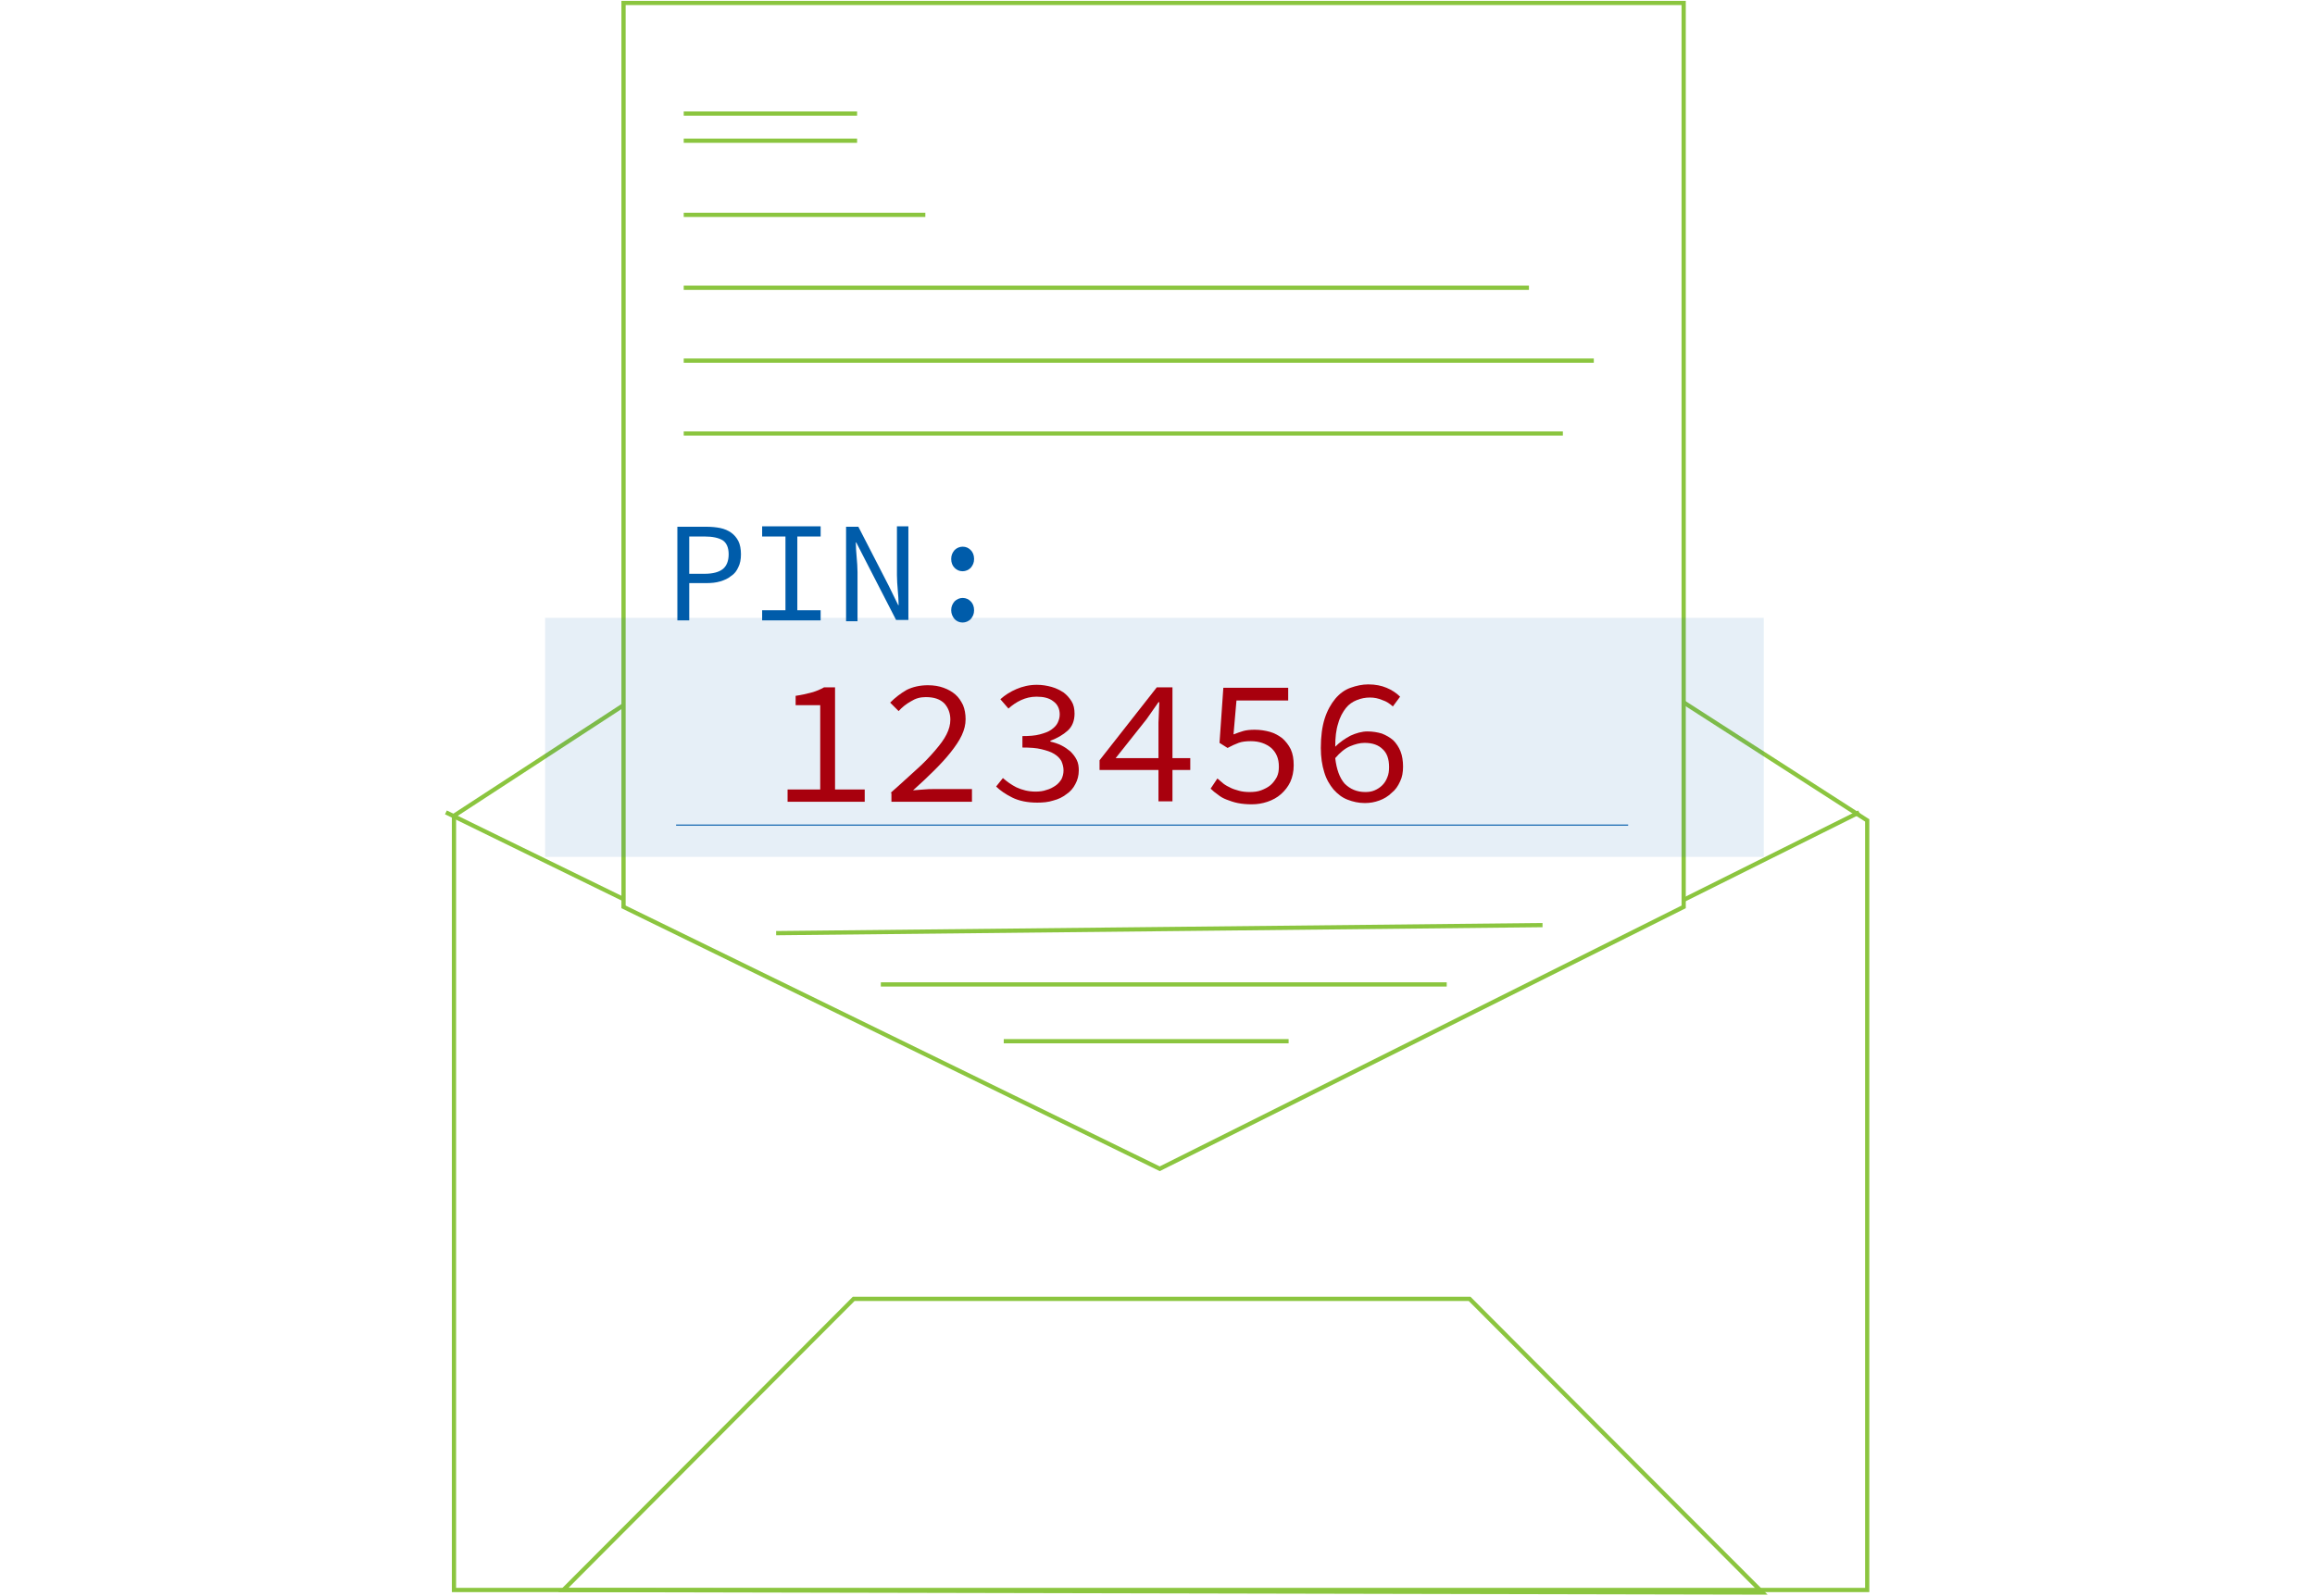 <?xml version="1.0" encoding="utf-8"?>
<!-- Generator: Adobe Illustrator 23.0.6, SVG Export Plug-In . SVG Version: 6.00 Build 0)  -->
<svg version="1.1" id="Layer_1" xmlns="http://www.w3.org/2000/svg" xmlns:xlink="http://www.w3.org/1999/xlink" x="0px" y="0px"
	 viewBox="0 0 580 400" style="enable-background:new 0 0 580 400;" xml:space="preserve">
<style type="text/css">
	.st0{fill:#FFFFFF;}
	.st1{display:none;}
	.st2{display:inline;fill:none;}
	.st3{fill:none;stroke:#8BC53F;stroke-miterlimit:10;}
	.st4{fill:#FFFFFF;stroke:#8BC53F;stroke-miterlimit:10;}
	.st5{fill:none;stroke:#005CAA;stroke-width:0.25;stroke-miterlimit:10;}
	.st6{opacity:0.1;fill:#005CAA;enable-background:new    ;}
	.st7{enable-background:new    ;}
	.st8{fill:#005CAA;}
	.st9{fill:#A8000D;}
</style>
<g>
	<title>background</title>
	<rect id="canvas_background" x="-1" y="-1" class="st0" width="582" height="402"/>
	<g id="canvasGrid_1_" class="st1">
		<rect id="svg_1_1_" class="st2" width="580" height="400"/>
	</g>
</g>
<g>
	<title>background</title>
	<g id="canvasGrid" class="st1">
		<rect id="svg_1" class="st2" width="580" height="400"/>
	</g>
</g>
<g>
	<title>Layer 1</title>
	<g id="svg_8" transform="matrix(1.062, 0, 0, 1.062, 0, 0)">
	</g>
	<g id="svg_7" transform="matrix(1.062, 0, 0, 1.062, 0, 0)">
		<g id="svg_10">
			<polygon id="svg_11" class="st3" points="107.1,192.5 107.1,375.2 440.5,375.2 440.5,193.6 271.8,85.1 			"/>
			<polyline id="svg_12" class="st3" points="105.2,191.7 273.6,274 438.6,191.7 			"/>
			<polygon id="svg_13" class="st4" points="147.1,214 147.1,0.7 397.2,0.7 397.2,214 273.6,275.8 			"/>
			<line id="svg_14" class="st5" x1="159.5" y1="194.7" x2="384.1" y2="194.7"/>
			<line id="svg_15" class="st3" x1="183.1" y1="220.2" x2="363.9" y2="218.3"/>
			<line id="svg_16" class="st3" x1="207.8" y1="232.3" x2="341.3" y2="232.3"/>
			<line id="svg_17" class="st3" x1="236.8" y1="245.7" x2="304" y2="245.7"/>
			<line id="svg_18" class="st3" x1="161.3" y1="26.8" x2="202.2" y2="26.8"/>
			<line id="svg_19" class="st3" x1="161.3" y1="33.2" x2="202.2" y2="33.2"/>
			<line id="svg_20" class="st3" x1="161.3" y1="50.7" x2="218.3" y2="50.7"/>
			<line id="svg_21" class="st3" x1="161.3" y1="67.9" x2="360.7" y2="67.9"/>
			<line id="svg_22" class="st3" x1="161.3" y1="85.1" x2="376" y2="85.1"/>
			<line id="svg_23" class="st3" x1="161.3" y1="102.3" x2="368.7" y2="102.3"/>
			<polygon id="svg_24" class="st3" points="132.9,375.2 201.4,306.5 346.7,306.5 415.8,375.8 			"/>
			<rect id="svg_25" x="128.6" y="145.8" class="st6" width="287.5" height="56.4"/>
			<g class="st7">
				<path class="st8" d="M159.8,124.3h6.8c1.2,0,2.3,0.1,3.3,0.3c1,0.2,1.9,0.6,2.6,1.1c0.7,0.5,1.3,1.2,1.7,2
					c0.4,0.8,0.6,1.9,0.6,3.1s-0.2,2.2-0.6,3c-0.4,0.9-0.9,1.6-1.7,2.1c-0.7,0.6-1.6,1-2.6,1.3s-2.1,0.4-3.3,0.4h-4v8.8h-2.8V124.3z
					 M166.2,135.4c2,0,3.4-0.4,4.3-1.1c0.9-0.7,1.4-1.9,1.4-3.5s-0.5-2.7-1.4-3.3c-1-0.6-2.4-0.9-4.3-0.9h-3.6v8.8L166.2,135.4
					L166.2,135.4z"/>
				<path class="st8" d="M179.8,144h5.5v-17.4h-5.5v-2.4h13.8v2.4h-5.5V144h5.5v2.4h-13.8V144z"/>
				<path class="st8" d="M199.6,124.3h2.9l7.2,14l2.2,4.5h0.1c0-1.1-0.1-2.3-0.2-3.5c-0.1-1.2-0.2-2.4-0.2-3.6v-11.5h2.7v22.1h-2.9
					l-7.2-14L202,128h-0.1c0,1.1,0.1,2.3,0.2,3.5c0.1,1.2,0.2,2.3,0.2,3.5v11.6h-2.7L199.6,124.3L199.6,124.3z"/>
				<path class="st8" d="M224.4,131.9c0-0.9,0.3-1.5,0.8-2.1c0.5-0.5,1.2-0.8,1.9-0.8c0.8,0,1.4,0.3,1.9,0.8s0.8,1.2,0.8,2.1
					c0,0.9-0.3,1.5-0.8,2.1c-0.5,0.5-1.2,0.8-1.9,0.8c-0.8,0-1.4-0.3-1.9-0.8S224.4,132.8,224.4,131.9z M224.4,144
					c0-0.9,0.3-1.5,0.8-2.1c0.5-0.5,1.2-0.8,1.9-0.8c0.8,0,1.4,0.3,1.9,0.8s0.8,1.2,0.8,2.1c0,0.9-0.3,1.5-0.8,2.1
					c-0.5,0.5-1.2,0.8-1.9,0.8c-0.8,0-1.4-0.3-1.9-0.8C224.7,145.5,224.4,144.8,224.4,144z"/>
			</g>
			<g class="st7">
				<path class="st9" d="M204,186.3v2.9h-18.2v-2.9h7.7v-19.9h-5.8v-2.2c1.4-0.2,2.7-0.5,3.8-0.8s2-0.7,2.9-1.2h2.6v24.1L204,186.3
					L204,186.3z"/>
				<path class="st9" d="M210.1,187.1c2.3-2,4.3-3.9,6.1-5.5s3.2-3.1,4.4-4.5s2.1-2.6,2.7-3.8c0.6-1.2,0.9-2.3,0.9-3.5
					c0-1.5-0.5-2.8-1.4-3.8c-1-1-2.4-1.5-4.4-1.5c-1.3,0-2.4,0.3-3.5,1c-1.1,0.6-2.1,1.4-2.9,2.3l-2-2c1.2-1.2,2.5-2.2,3.9-3
					c1.4-0.7,3.1-1.1,5-1.1c1.4,0,2.6,0.2,3.7,0.6c1.1,0.4,2,0.9,2.8,1.6c0.8,0.7,1.3,1.5,1.8,2.5c0.4,1,0.6,2.1,0.6,3.3
					c0,1.3-0.3,2.5-0.9,3.8c-0.6,1.3-1.5,2.6-2.6,4s-2.4,2.8-3.9,4.3s-3.2,3.1-5,4.7c0.8-0.1,1.7-0.1,2.5-0.2
					c0.9-0.1,1.7-0.1,2.5-0.1h8.9v3h-19v-2.1H210.1z"/>
				<path class="st9" d="M236.6,183.6c0.9,0.8,2,1.6,3.2,2.2c1.3,0.6,2.8,1,4.5,1c0.9,0,1.8-0.1,2.6-0.4c0.8-0.2,1.5-0.6,2.1-1
					s1-0.9,1.4-1.5c0.3-0.6,0.5-1.3,0.5-2.1s-0.2-1.5-0.5-2.2c-0.4-0.7-0.9-1.2-1.7-1.7s-1.8-0.8-3-1.1s-2.7-0.4-4.5-0.4v-2.7
					c1.6,0,3-0.1,4.1-0.4c1.1-0.3,2-0.6,2.7-1.1s1.2-1,1.5-1.6s0.5-1.3,0.5-2c0-1.3-0.5-2.4-1.5-3.1c-1-0.8-2.3-1.1-4-1.1
					c-1.3,0-2.5,0.3-3.6,0.8s-2.1,1.2-3,2L236,165c1.1-1,2.4-1.8,3.8-2.4c1.4-0.6,3-1,4.8-1c1.3,0,2.4,0.2,3.5,0.5s2,0.8,2.8,1.3
					c0.8,0.6,1.4,1.3,1.9,2.1s0.7,1.8,0.7,2.9c0,1.6-0.5,3-1.6,4s-2.5,1.8-4.1,2.4v0.2c0.9,0.2,1.8,0.5,2.6,0.9s1.5,0.9,2.1,1.4
					c0.6,0.6,1.1,1.2,1.5,2s0.5,1.6,0.5,2.5c0,1.2-0.3,2.3-0.8,3.2c-0.5,1-1.2,1.8-2.1,2.4c-0.9,0.7-1.9,1.2-3.1,1.5
					c-1.2,0.4-2.5,0.5-3.8,0.5c-2.3,0-4.3-0.4-5.9-1.2c-1.6-0.8-2.9-1.7-3.8-2.6L236.6,183.6z"/>
				<path class="st9" d="M280.8,181.7h-4.2v7.4h-3.3v-7.4h-13.9v-2.3l13.5-17.2h3.7v16.7h4.2L280.8,181.7L280.8,181.7z M273.3,178.9
					v-8.4c0-0.7,0.1-1.5,0.1-2.4s0.1-1.7,0.1-2.4h-0.2c-0.4,0.6-0.9,1.3-1.4,2s-0.9,1.3-1.4,2l-7.3,9.2L273.3,178.9L273.3,178.9z"/>
				<path class="st9" d="M287.2,183.7c0.5,0.4,0.9,0.8,1.4,1.2s1.1,0.7,1.7,1s1.3,0.5,2,0.7s1.6,0.3,2.5,0.3c1,0,1.9-0.1,2.7-0.4
					c0.8-0.3,1.6-0.7,2.2-1.2s1.1-1.2,1.5-1.9c0.4-0.8,0.5-1.6,0.5-2.5c0-1.9-0.6-3.3-1.8-4.4c-1.2-1-2.8-1.6-4.8-1.6
					c-1.1,0-2.1,0.1-2.9,0.4c-0.8,0.3-1.7,0.7-2.6,1.2l-1.9-1.2l0.9-13h15.3v3h-12.2l-0.7,8c0.8-0.3,1.6-0.6,2.3-0.8
					c0.7-0.2,1.6-0.3,2.7-0.3c1.3,0,2.5,0.2,3.6,0.5s2.1,0.9,2.9,1.5c0.8,0.7,1.5,1.6,2,2.6c0.5,1.1,0.7,2.3,0.7,3.8
					s-0.3,2.8-0.8,3.9c-0.5,1.1-1.3,2.1-2.2,2.9c-0.9,0.8-2,1.4-3.2,1.8c-1.2,0.4-2.4,0.6-3.7,0.6c-1.2,0-2.3-0.1-3.3-0.3
					s-1.8-0.5-2.6-0.8c-0.8-0.3-1.5-0.7-2.1-1.2c-0.6-0.4-1.2-0.9-1.7-1.4L287.2,183.7z"/>
				<path class="st9" d="M328.6,166.7c-0.7-0.6-1.5-1.2-2.5-1.5c-0.9-0.4-1.9-0.6-2.9-0.6c-1.1,0-2.1,0.2-3.1,0.6
					c-1,0.4-1.9,1-2.6,1.9s-1.4,2.1-1.8,3.6c-0.5,1.5-0.7,3.3-0.7,5.5c1.1-1.1,2.3-1.9,3.6-2.6c1.3-0.6,2.7-1,4-1
					c1.2,0,2.4,0.2,3.4,0.5c1,0.4,1.9,0.9,2.7,1.6c0.7,0.7,1.3,1.6,1.7,2.6c0.4,1,0.6,2.3,0.6,3.6s-0.2,2.5-0.7,3.5
					c-0.5,1.1-1.1,2-2,2.7c-0.8,0.8-1.8,1.4-2.9,1.8c-1.1,0.4-2.2,0.6-3.4,0.6c-1.5,0-2.8-0.3-4.1-0.8c-1.3-0.5-2.3-1.3-3.3-2.4
					c-0.9-1.1-1.7-2.4-2.2-4.1c-0.5-1.6-0.8-3.5-0.8-5.7c0-2.7,0.3-5,0.9-6.9s1.5-3.5,2.5-4.7s2.2-2.1,3.6-2.6s2.8-0.8,4.2-0.8
					c1.7,0,3.1,0.3,4.3,0.8c1.2,0.5,2.3,1.2,3.2,2.1L328.6,166.7z M322.1,186.9c0.8,0,1.5-0.1,2.2-0.4c0.7-0.3,1.3-0.7,1.8-1.2
					s0.9-1.1,1.2-1.9c0.3-0.7,0.4-1.5,0.4-2.4c0-1.9-0.5-3.3-1.5-4.2c-1-1-2.4-1.5-4.3-1.5c-1.1,0-2.2,0.3-3.4,0.8
					c-1.2,0.5-2.4,1.5-3.5,2.8c0.3,2.6,1,4.6,2.2,6C318.5,186.2,320.1,186.9,322.1,186.9z"/>
			</g>
		</g>
	</g>
	<g id="svg_6" transform="matrix(1.062, 0, 0, 1.062, 0, 0)" class="st1">
	</g>
</g>
</svg>

